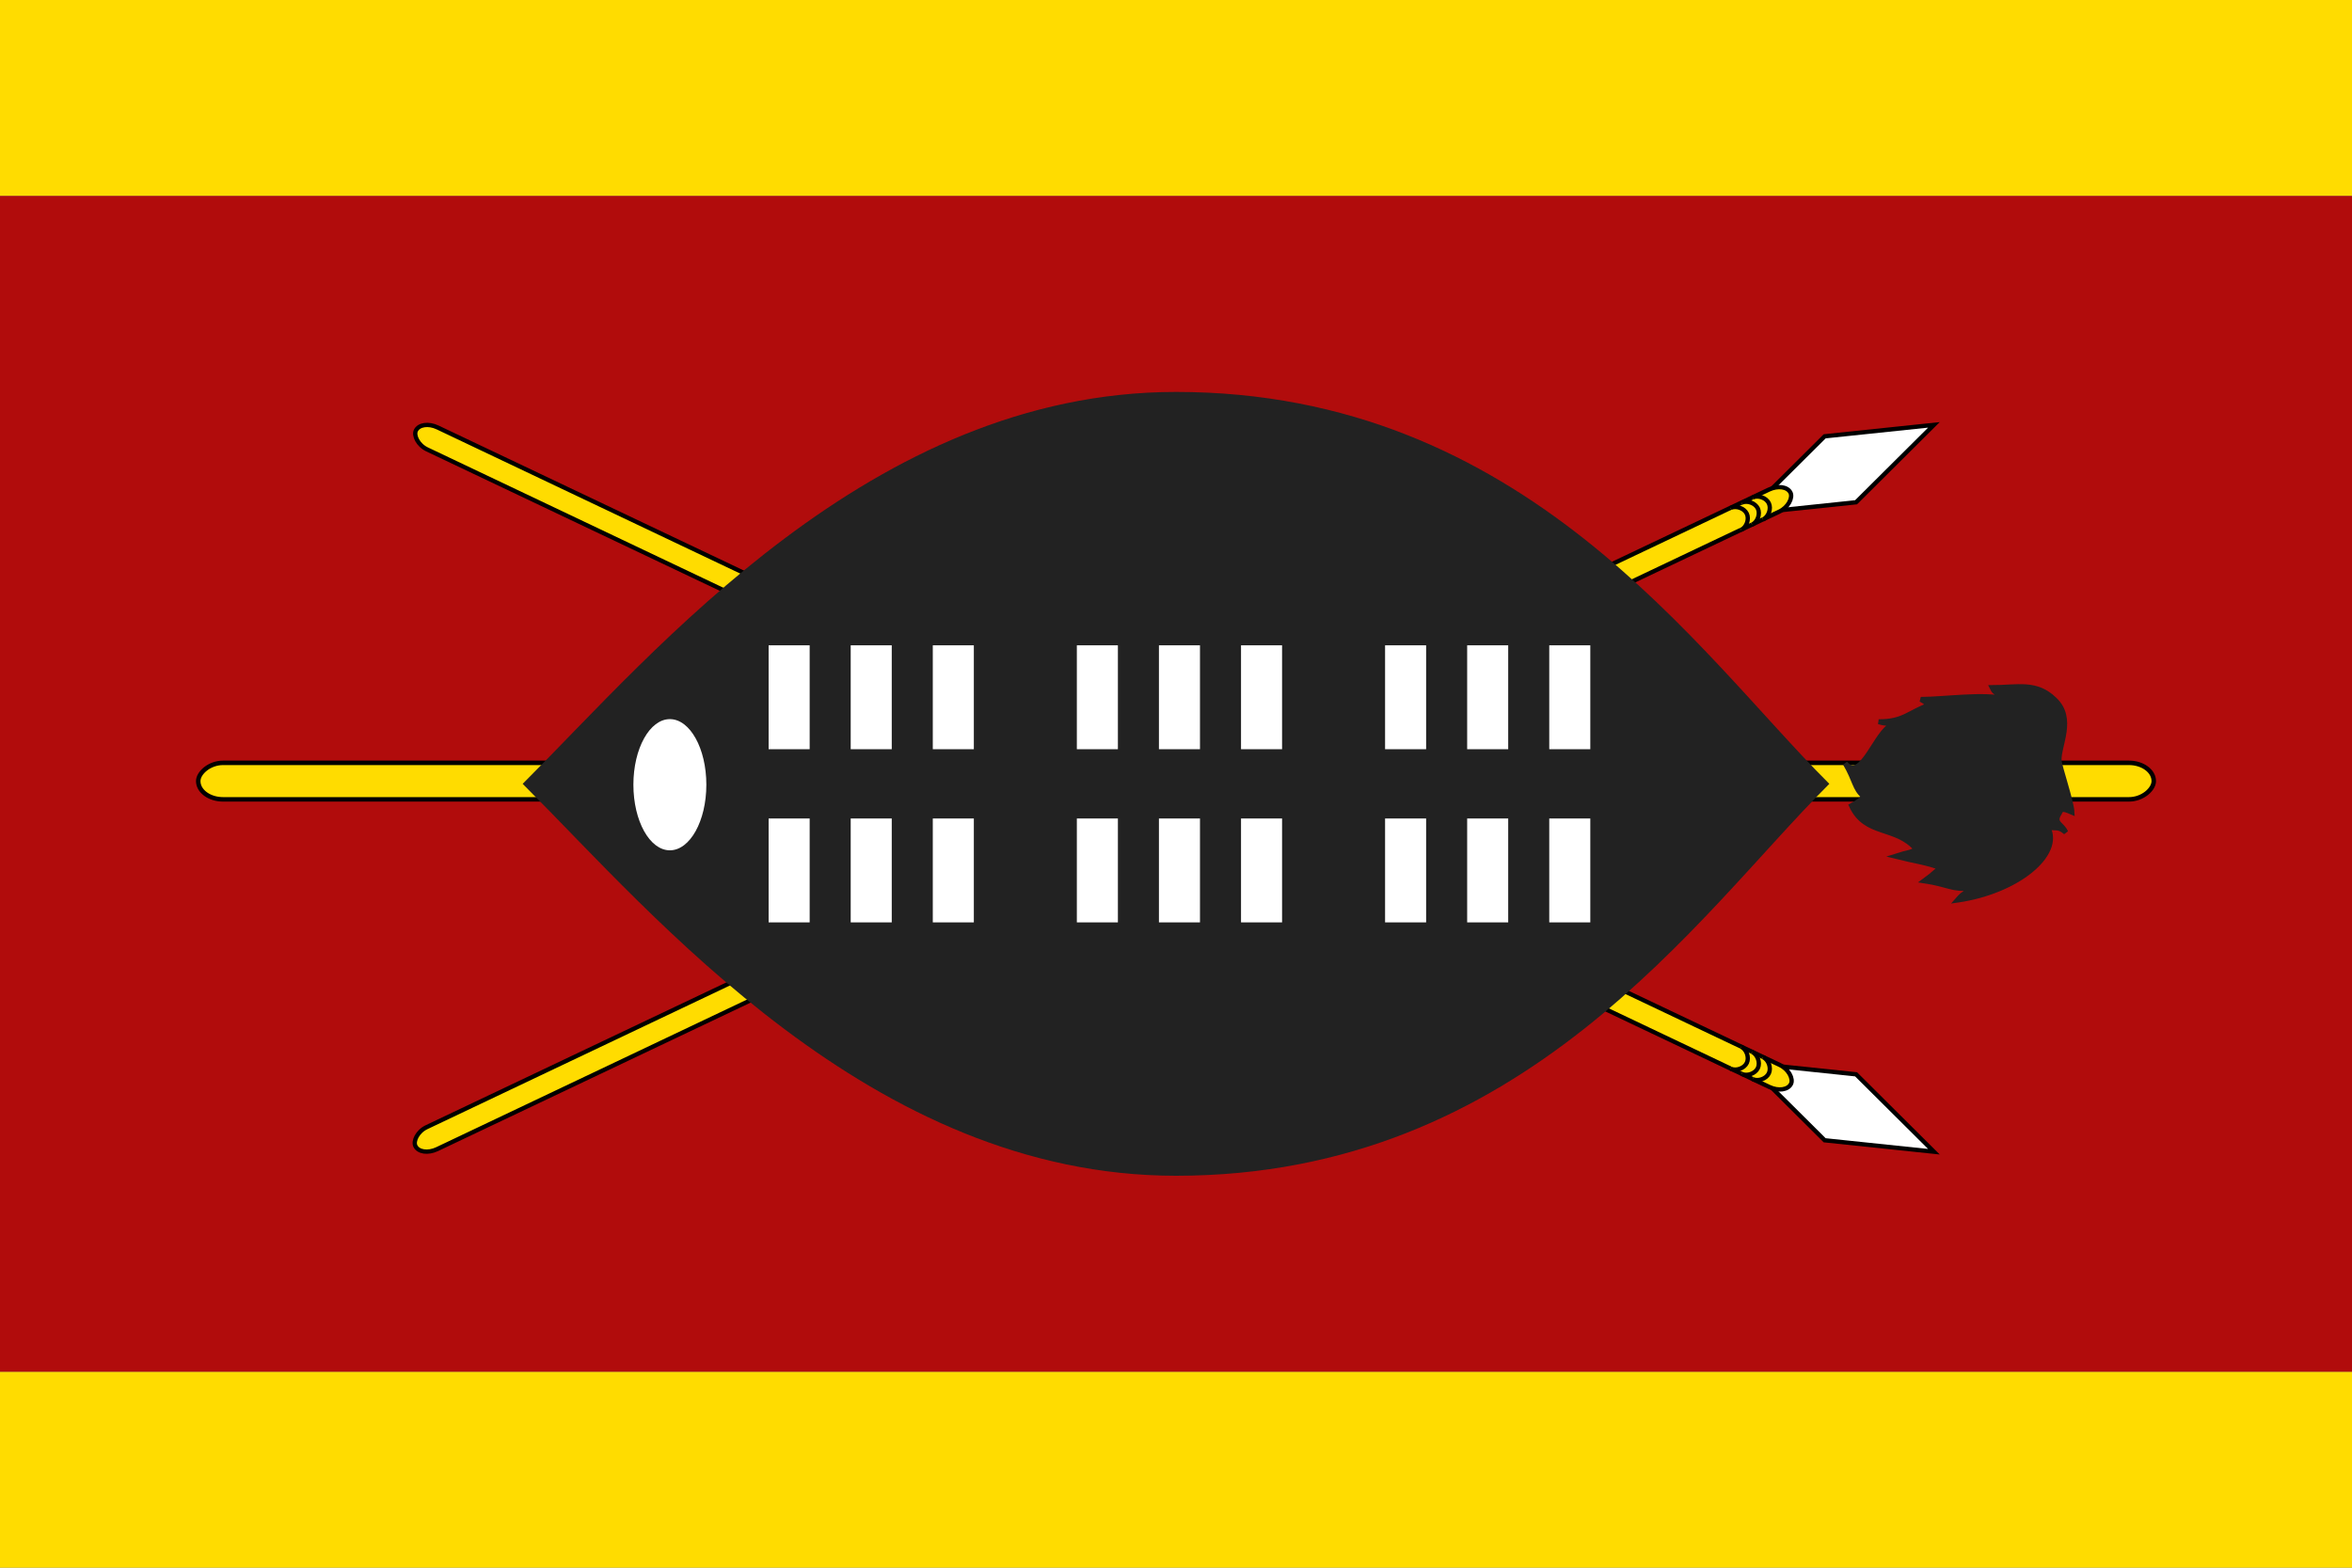 <?xml version="1.0" encoding="UTF-8" standalone="no"?>
<!-- Created with Sodipodi ("http://www.sodipodi.com/") -->

<svg
   height="900"
   id="svg548"
   width="1350"
   version="1.1"
   sodipodi:docname="Flag_of_Zulu_Empire.svg"
   inkscape:version="1.1.2 (b8e25be833, 2022-02-05)"
   xmlns:inkscape="http://www.inkscape.org/namespaces/inkscape"
   xmlns:sodipodi="http://sodipodi.sourceforge.net/DTD/sodipodi-0.dtd"
   xmlns="http://www.w3.org/2000/svg"
   xmlns:svg="http://www.w3.org/2000/svg"
   xmlns:rdf="http://www.w3.org/1999/02/22-rdf-syntax-ns#"
   xmlns:cc="http://creativecommons.org/ns#"
   xmlns:dc="http://purl.org/dc/elements/1.1/">
  <rect width="100%" height="100%" fill="#808080" stroke="none"/>
  <sodipodi:namedview
     id="namedview51"
     pagecolor="#ffffff"
     bordercolor="#666666"
     borderopacity="1.0"
     inkscape:pageshadow="2"
     inkscape:pageopacity="0.0"
     inkscape:pagecheckerboard="0"
     showgrid="false"
     inkscape:zoom="0.58532728"
     inkscape:cx="446.75861"
     inkscape:cy="470.67685"
     inkscape:window-width="1728"
     inkscape:window-height="992"
     inkscape:window-x="-8"
     inkscape:window-y="-8"
     inkscape:window-maximized="1"
     inkscape:current-layer="g1037-8" />
  <defs
     id="defs550" />
  <rect
     height="112.5"
     id="rect966-2-5"
     style="font-size:12px;fill:#ffdc00;fill-opacity:1;fill-rule:evenodd;stroke:none;stroke-width:1.924pt;stroke-opacity:1"
     width="1350"
     x="-6.1035156e-05"
     y="0" />
  <rect
     height="112.5"
     id="rect966-2-5-9"
     style="font-size:12px;fill:#ffdc00;fill-opacity:1;fill-rule:evenodd;stroke:none;stroke-width:1.924pt;stroke-opacity:1"
     width="1350"
     x="0"
     y="787.5" />
  <rect
     height="1350"
     id="rect967-7"
     style="font-size:12px;fill:#b10c0c;fill-opacity:1;fill-rule:evenodd;stroke:none;stroke-width:2.721pt;stroke-opacity:1"
     width="675"
     x="-787.5"
     y="0"
     transform="rotate(-90)" />
  <g
     id="g1079-5"
     transform="matrix(0,-1.5,-1.5,0,1350,787.5)">
    <rect
       y="219.063"
       x="-824.144"
       width="748.289"
       style="font-size:12px;fill:#ffdc00;fill-opacity:1;fill-rule:evenodd;stroke:#000000;stroke-width:1.711"
       ry="9.634"
       rx="9.503"
       id="rect969-4"
       height="13.975"
       transform="rotate(-90)" />
    <g
       id="g943-2"
       style="fill:#ffdc00;fill-opacity:1">
      <path
         style="font-size:12px;fill:#ffffff;fill-opacity:1;fill-rule:evenodd;stroke:#000000;stroke-width:1.644;stroke-dasharray:none;stroke-opacity:1"
         id="path985-8"
         d="m 332.767,189.772 -4.38,41.799 29.622,-29.789 4.38,-41.8 z" />
      <rect
         y="391.32"
         x="-632.102"
         width="582.744"
         style="font-size:12px;fill:#ffdc00;fill-opacity:1;fill-rule:evenodd;stroke:#000000;stroke-width:1.644;stroke-dasharray:none"
         ry="6.424"
         rx="6.987"
         id="rect986-2"
         height="9.318"
         transform="matrix(0.429,-0.903,0.903,0.43,0,0)" />
      <path
         style="font-size:12px;fill:#ffdc00;fill-opacity:1;fill-rule:evenodd;stroke:#000000;stroke-width:1.644;stroke-dasharray:none;stroke-opacity:1"
         id="path987-2"
         d="m 334.595,229.36 c 1,-2.105 -0.102,-5.216 -2.206,-6.216 -2.103,-1.001 -5.209,0.107 -6.208,2.212" />
      <path
         style="font-size:12px;fill:#ffdc00;fill-opacity:1;fill-rule:evenodd;stroke:#000000;stroke-width:1.644;stroke-dasharray:none;stroke-opacity:1"
         id="path988-5"
         d="m 332.598,233.565 c 1,-2.103 -0.103,-5.214 -2.206,-6.214 -2.105,-1.001 -5.211,0.107 -6.208,2.21" />
      <path
         style="font-size:12px;fill:#ffdc00;fill-opacity:1;fill-rule:evenodd;stroke:#000000;stroke-width:1.644;stroke-dasharray:none;stroke-opacity:1"
         id="path989-3"
         d="m 330.595,237.785 c 0.998,-2.103 -0.103,-5.214 -2.206,-6.216 -2.105,-1 -5.211,0.109 -6.21,2.212" />
    </g>
    <g
       id="g931-0"
       style="fill:#ffdc00;fill-opacity:1">
      <path
         d="m 113.827,189.772 4.379,41.799 -29.622,-29.789 -4.379,-41.8 z"
         id="path2643-1"
         style="font-size:12px;fill:#ffffff;fill-opacity:1;fill-rule:evenodd;stroke:#000000;stroke-width:1.644;stroke-dasharray:none;stroke-opacity:1" />
      <rect
         height="9.318"
         id="rect2645-0"
         rx="6.987"
         ry="6.424"
         style="font-size:12px;fill:#ffdc00;fill-opacity:1;fill-rule:evenodd;stroke:#000000;stroke-width:1.644;stroke-dasharray:none"
         width="582.744"
         x="-823.991"
         y="-12.084"
         transform="matrix(-0.429,-0.903,-0.903,0.43,0,0)" />
      <path
         d="m 111.997,229.36 c -0.999,-2.105 0.103,-5.216 2.206,-6.216 2.103,-1.001 5.209,0.107 6.208,2.212"
         id="path2647-3"
         style="font-size:12px;fill:#ffdc00;fill-opacity:1;fill-rule:evenodd;stroke:#000000;stroke-width:1.644;stroke-dasharray:none;stroke-opacity:1" />
      <path
         d="m 113.996,233.565 c -0.999,-2.103 0.103,-5.214 2.206,-6.214 2.103,-1.001 5.209,0.107 6.209,2.21"
         id="path2649-9"
         style="font-size:12px;fill:#ffdc00;fill-opacity:1;fill-rule:evenodd;stroke:#000000;stroke-width:1.644;stroke-dasharray:none;stroke-opacity:1" />
      <path
         d="m 115.999,237.785 c -0.999,-2.103 0.103,-5.214 2.206,-6.216 2.103,-1 5.209,0.109 6.208,2.212"
         id="path2651-7"
         style="font-size:12px;fill:#ffdc00;fill-opacity:1;fill-rule:evenodd;stroke:#000000;stroke-width:1.644;stroke-dasharray:none;stroke-opacity:1" />
    </g>
    <path
       d="m 208.326,116.371 c -0.403,-3.641 0.376,-4.076 -1.861,-6.822 3.257,1.364 3.38,4.99 7.341,2.416 1.455,-0.754 2.088,-0.778 0.321,-4.822 4.131,0.192 17.656,4.835 19.823,4.942 5.688,0.261 16.069,-5.981 23.275,1.695 6.918,6.998 4.608,14.262 4.608,23.953 -2.779,-1.333 -1.441,-1.99 -4.391,-5.455 2.212,8.472 -0.118,23.745 -0.118,32.73 -1.136,-2.167 -0.969,-1.226 -2.077,-3.469 -2.95,8.201 -6.484,9.888 -6.484,19.579 -1.065,-3.801 -0.038,-2.997 -1.223,-4.997 -2.865,6.225 -22.094,11.548 -14.685,17.822 -6.689,-3.924 -9.621,-3.512 -12.655,-7.041 -1.306,0.844 -2.344,2.44 -3.56,4.63 -11.758,-5.414 -7.553,-17.094 -16.766,-24.896 -1.595,3.271 -0.867,2.796 -2.591,8.121 -1.865,-7.396 -2.375,-12.095 -4.472,-17.531 -1.811,3.014 -1.647,1.858 -4.935,6.413 -1.359,-9.008 -3.572,-11.134 -2.696,-17.095 -3.492,2.467 -1.208,1.468 -4.698,4.504 3.307,-23.083 17.592,-40.14 27.843,-34.677 z"
       id="path926-8"
       style="fill:#222222;fill-opacity:1;fill-rule:evenodd;stroke:#222222;stroke-width:1.897;stroke-linecap:butt;stroke-linejoin:miter;stroke-opacity:1" />
    <g
       id="g1037-8">
      <path
         d="m 224.999,201.241 c 49.707,49.751 149.124,116.087 149.124,248.759 0,116.087 -99.416,199.006 -149.124,248.759 C 175.292,649.006 75.877,566.087 75.877,450 75.877,317.328 175.292,250.993 224.999,201.241 Z"
         id="path552-8"
         style="font-size:12px;fill:#222222;fill-opacity:1;fill-rule:evenodd;stroke:#222222;stroke-width:1.754;stroke-dasharray:none;stroke-opacity:1" />
      <g
         id="g982-5"
         style="fill:#ffffff;fill-opacity:1">
        <rect
           height="39.766"
           id="rect557-2"
           style="font-size:12px;fill:#ffffff;fill-opacity:1;fill-rule:evenodd;stroke-width:1.602pt"
           width="15.706"
           x="-605.886"
           y="171.978"
           transform="rotate(-90)" />
        <rect
           height="39.766"
           id="rect558-5"
           style="font-size:12px;fill:#ffffff;fill-opacity:1;fill-rule:evenodd;stroke-width:1.602pt"
           width="15.706"
           x="-605.886"
           y="238.255"
           transform="rotate(-90)" />
        <rect
           height="39.766"
           id="rect559-1"
           style="font-size:12px;fill:#ffffff;fill-opacity:1;fill-rule:evenodd;stroke-width:1.602pt"
           width="15.706"
           x="-574.475"
           y="171.978"
           transform="rotate(-90)" />
        <rect
           height="39.766"
           id="rect560-2"
           style="font-size:12px;fill:#ffffff;fill-opacity:1;fill-rule:evenodd;stroke-width:1.602pt"
           width="15.706"
           x="-574.475"
           y="238.255"
           transform="rotate(-90)" />
        <rect
           height="39.766"
           id="rect561-3"
           style="font-size:12px;fill:#ffffff;fill-opacity:1;fill-rule:evenodd;stroke-width:1.602pt"
           width="15.706"
           x="-543.063"
           y="171.978"
           transform="rotate(-90)" />
        <rect
           height="39.766"
           id="rect562-8"
           style="font-size:12px;fill:#ffffff;fill-opacity:1;fill-rule:evenodd;stroke-width:1.602pt"
           width="15.706"
           x="-543.063"
           y="238.255"
           transform="rotate(-90)" />
      </g>
      <g
         id="g996-3"
         style="fill:#ffffff;fill-opacity:1">
        <rect
           y="171.978"
           x="-487.941"
           width="15.706"
           style="font-size:12px;fill:#ffffff;fill-opacity:1;fill-rule:evenodd;stroke-width:1.602pt"
           id="rect2348-6"
           height="39.766"
           transform="rotate(-90)" />
        <rect
           y="238.255"
           x="-487.941"
           width="15.706"
           style="font-size:12px;fill:#ffffff;fill-opacity:1;fill-rule:evenodd;stroke-width:1.602pt"
           id="rect2350-2"
           height="39.766"
           transform="rotate(-90)" />
        <rect
           y="171.978"
           x="-456.53"
           width="15.706"
           style="font-size:12px;fill:#ffffff;fill-opacity:1;fill-rule:evenodd;stroke-width:1.602pt"
           id="rect2352-1"
           height="39.766"
           transform="rotate(-90)" />
        <rect
           y="238.255"
           x="-456.53"
           width="15.706"
           style="font-size:12px;fill:#ffffff;fill-opacity:1;fill-rule:evenodd;stroke-width:1.602pt"
           id="rect2354-8"
           height="39.766"
           transform="rotate(-90)" />
        <rect
           y="171.978"
           x="-425.118"
           width="15.706"
           style="font-size:12px;fill:#ffffff;fill-opacity:1;fill-rule:evenodd;stroke-width:1.602pt"
           id="rect2356-5"
           height="39.766"
           transform="rotate(-90)" />
        <rect
           y="238.255"
           x="-425.118"
           width="15.706"
           style="font-size:12px;fill:#ffffff;fill-opacity:1;fill-rule:evenodd;stroke-width:1.602pt"
           id="rect2358-3"
           height="39.766"
           transform="rotate(-90)" />
      </g>
      <g
         id="g1010-4"
         style="fill:#ffffff;fill-opacity:1">
        <rect
           height="39.766"
           id="rect2362-6"
           style="font-size:12px;fill:#ffffff;fill-opacity:1;fill-rule:evenodd;stroke-width:1.602pt"
           width="15.706"
           x="-369.996"
           y="171.978"
           transform="rotate(-90)" />
        <rect
           height="39.766"
           id="rect2364-7"
           style="font-size:12px;fill:#ffffff;fill-opacity:1;fill-rule:evenodd;stroke-width:1.602pt"
           width="15.706"
           x="-369.996"
           y="238.255"
           transform="rotate(-90)" />
        <rect
           height="39.766"
           id="rect2366-5"
           style="font-size:12px;fill:#ffffff;fill-opacity:1;fill-rule:evenodd;stroke-width:1.602pt"
           width="15.706"
           x="-338.585"
           y="171.978"
           transform="rotate(-90)" />
        <rect
           height="39.766"
           id="rect2368-4"
           style="font-size:12px;fill:#ffffff;fill-opacity:1;fill-rule:evenodd;stroke-width:1.602pt"
           width="15.706"
           x="-338.585"
           y="238.255"
           transform="rotate(-90)" />
        <rect
           height="39.766"
           id="rect2370-2"
           style="font-size:12px;fill:#ffffff;fill-opacity:1;fill-rule:evenodd;stroke-width:1.602pt"
           width="15.706"
           x="-307.173"
           y="171.978"
           transform="rotate(-90)" />
        <rect
           height="39.766"
           id="rect2372-8"
           style="font-size:12px;fill:#ffffff;fill-opacity:1;fill-rule:evenodd;stroke-width:1.602pt"
           width="15.706"
           x="-307.173"
           y="238.255"
           transform="rotate(-90)" />
      </g>
      <ellipse
         id="path2657-2"
         style="fill:#ffffff;fill-opacity:1;fill-rule:nonzero;stroke:none;stroke-width:7.484;stroke-linecap:butt;stroke-linejoin:miter;stroke-miterlimit:4;stroke-dasharray:none;stroke-opacity:1"
         cx="224.664"
         cy="643.672"
         rx="25.103"
         ry="13.958" />
    </g>
  </g>
</svg>
